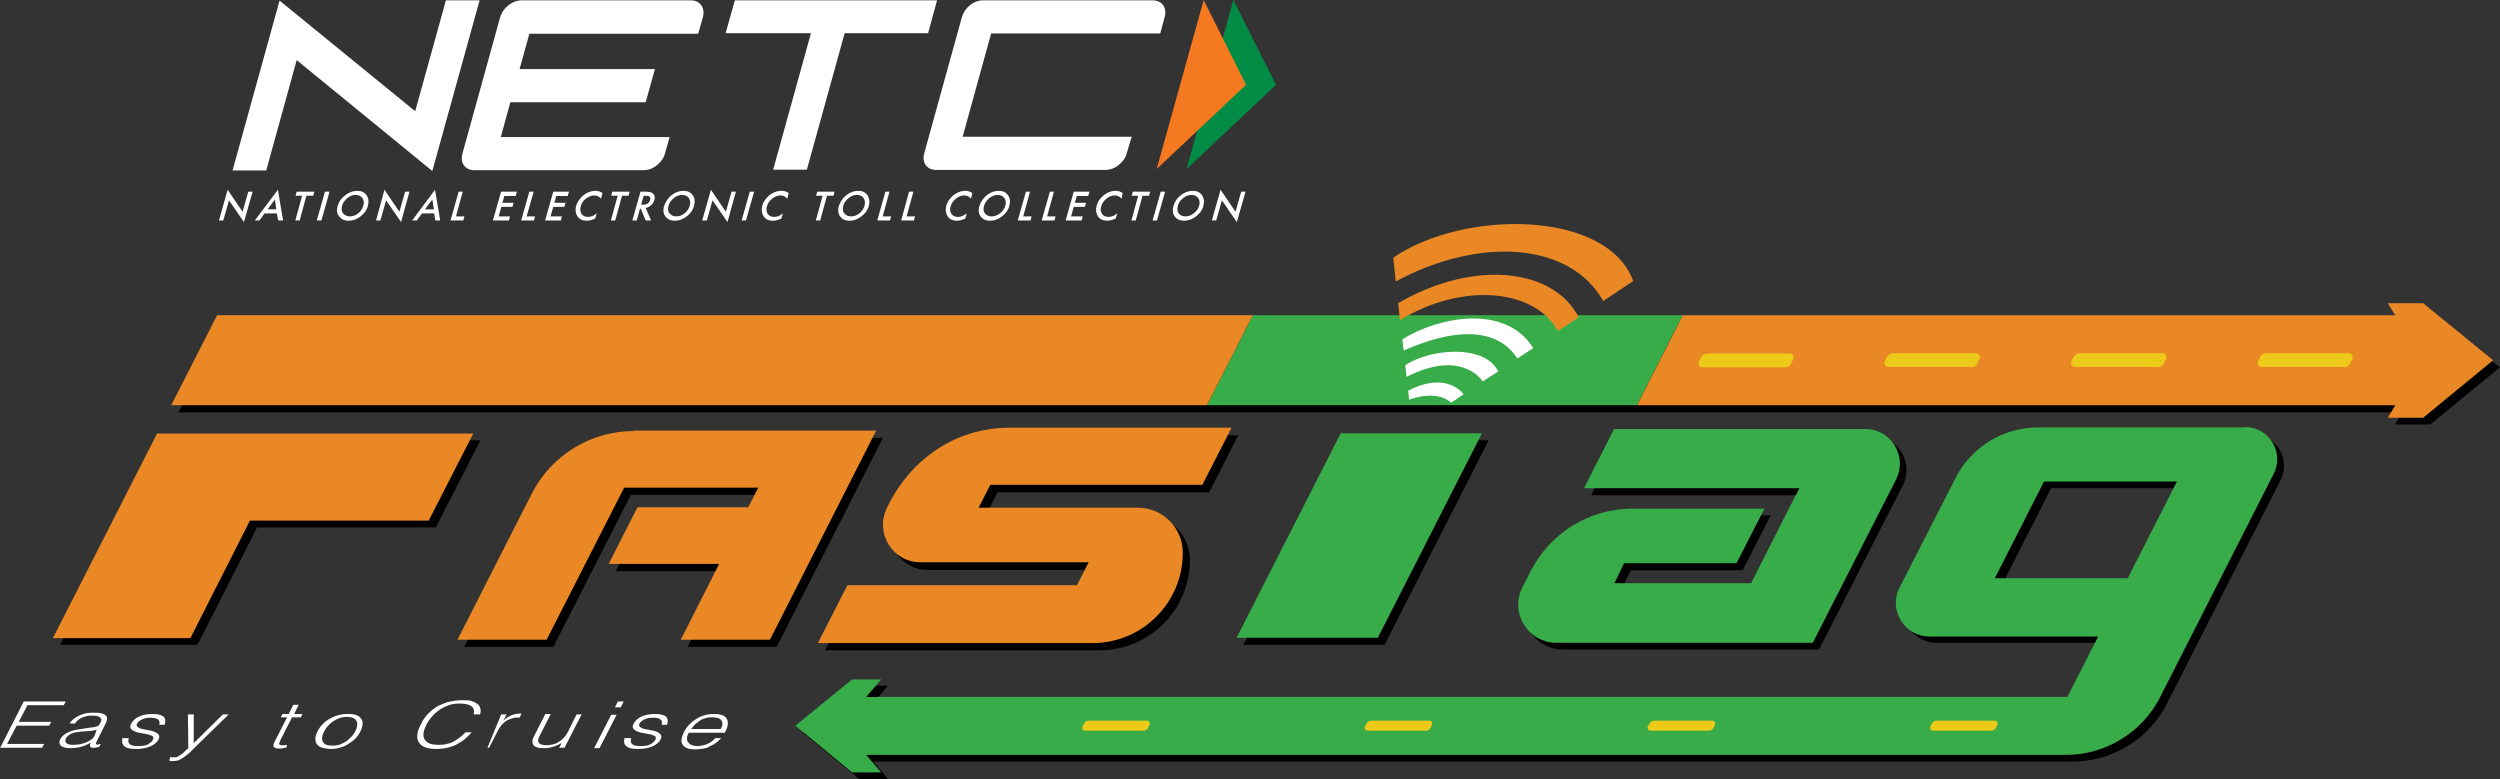 <svg width="491" height="153" viewBox="0 0 491 153" fill="none" xmlns="http://www.w3.org/2000/svg">
<rect x="0" y="0" width="491" height="153" fill="#333333" stroke="none"/>
<path d="M490.967 72.156L477.302 83.366H470.347L471.82 80.993H322.895H238.449H35.028L44.029 63.318H247.45H331.896H471.82L470.347 60.945H477.302L490.967 72.156ZM264.634 86.475L244.177 126.652H271.917L292.373 86.475H264.634ZM32.246 86.475L11.789 126.652H38.792L50.493 103.577H85.597L94.352 86.475H32.246ZM125.774 86.066C117.346 86.066 109.654 90.812 105.808 98.258L91.161 127.061H108.672L123.892 97.195H150.24L148.276 101.04H126.592L120.946 112.169H142.63L135.02 127.061H152.531L173.397 85.984H125.774V86.066ZM167.833 116.342L162.023 127.716H215.947C225.766 127.716 233.703 119.779 233.703 109.96C233.703 105.132 229.776 101.204 224.948 101.204H193.608L195.899 96.704H237.468L243.195 85.493H199.418C190.744 85.493 180.925 90.076 175.606 101.204C173.152 106.114 176.67 111.923 182.153 111.923H215.211L212.919 116.424H167.833V116.342ZM342.288 111.923L347.77 101.204H321.831C313.403 101.204 305.711 105.95 301.865 113.478L300.229 116.669C297.692 121.661 301.292 127.552 306.939 127.552H357.262L373.709 95.313C375.919 90.894 372.727 85.657 367.818 85.657H318.394L312.503 97.276H354.725L352.68 101.204L345.233 115.933H318.394L320.276 112.005H342.288V111.923ZM442.198 85.166C446.944 85.166 450.054 90.157 447.844 94.412L425.587 138.19C422.069 145.145 414.868 149.564 407.013 149.564H171.515L174.379 153.001H168.733L157.605 143.836L168.733 134.671H174.379L171.515 138.108H407.422L413.477 126.243H380.337C375.428 126.243 372.236 121.006 374.446 116.669L385.492 95.067C388.602 89.012 394.821 85.166 401.694 85.166H442.198ZM428.942 95.885H402.84L393.184 114.869H419.287L428.942 95.885Z" fill="black"/>
<path d="M246.048 61.906L237.047 79.581H321.492L330.493 61.906H246.048Z" fill="#38AC49"/>
<path d="M42.634 61.906L33.633 79.581H237.054L246.055 61.906H42.634Z" fill="#E98824"/>
<path d="M475.903 59.547H468.948L470.421 61.92H330.497L321.496 79.594H470.421L468.948 82.049H475.903L489.65 70.757L475.903 59.547Z" fill="#E98824"/>
<path d="M276.575 76.711C283.449 73.192 286.722 76.466 287.458 77.448L285.003 79.084C282.385 76.711 277.966 78.02 276.739 78.511L276.575 76.711ZM276.002 71.72L276.248 74.011C286.558 68.774 290.649 74.093 291.222 74.911L294.25 72.947C291.631 67.546 280.912 68.447 276.002 71.72ZM275.43 66.646L275.675 68.856C288.604 63.128 295.15 65.91 298.014 70.41L301.123 68.365C295.559 59.446 282.139 62.391 275.43 66.646Z" fill="white"/>
<path d="M274.615 59.528C289.753 50.773 305.218 52.818 310.046 62.31L305.954 65.011C301.536 56.828 287.38 55.273 274.942 62.883L274.615 59.528ZM273.633 50.609L274.124 55.273C290.571 46.436 308.327 47.5 314.874 59.119L320.765 55.191C315.692 41.281 287.625 41.035 273.633 50.609Z" fill="#E98824"/>
<path d="M84.198 102.247H49.095L37.394 125.323H10.391L30.847 85.146H92.954L84.198 102.247ZM124.457 84.655C116.029 84.655 108.337 89.401 104.491 96.847L89.844 125.65H107.355L122.575 95.783H148.923L146.96 99.629H125.194L119.548 110.757H141.232L133.704 125.65H151.215L172.08 84.573H124.457V84.655ZM236.151 95.21L241.879 84H198.101C189.428 84 179.609 88.582 174.208 99.711C171.753 104.62 175.272 110.43 180.754 110.43H213.812L211.521 114.931H166.434L160.625 126.304H214.549C224.368 126.304 232.305 118.367 232.305 108.548C232.305 103.72 228.377 99.711 223.55 99.711H192.21L194.501 95.21H236.151Z" fill="#E98824"/>
<path d="M270.601 125.264H242.862L263.318 85.087H291.058L270.601 125.264ZM366.42 84.269H316.997L311.105 95.888H353.41L351.364 99.816L343.918 114.544H317.079L318.961 110.617H341.054L346.536 99.897H320.597C312.169 99.897 304.477 104.643 300.631 112.171L298.995 115.363C296.458 120.354 300.059 126.246 305.705 126.246H356.028L372.475 94.006C374.603 89.505 371.33 84.269 366.42 84.269ZM440.883 83.859C445.629 83.859 448.738 88.851 446.529 93.106L424.272 136.883C420.753 143.838 413.552 148.257 405.779 148.257H170.118L173.063 151.694H167.335L156.207 142.529L167.335 133.446H173.063L170.118 136.883H406.024L412.08 125.018H378.94C374.03 125.018 370.839 119.781 373.048 115.445L384.095 93.842C387.204 87.787 393.423 83.941 400.297 83.941H440.883M427.545 94.579H401.442L391.787 113.563H417.889L427.545 94.579Z" fill="#38AC49"/>
<path d="M350.547 72.149H334.345C333.772 72.149 333.363 71.576 333.69 71.004L334.099 70.186C334.345 69.695 334.836 69.449 335.327 69.449H351.528C352.101 69.449 352.51 70.022 352.183 70.595L351.774 71.413C351.61 71.822 351.119 72.149 350.547 72.149ZM387.123 72.149C387.696 72.149 388.187 71.822 388.351 71.331L388.76 70.513C389.005 70.022 388.678 69.367 388.105 69.367H371.903C371.331 69.367 370.84 69.695 370.594 70.104L370.185 70.922C369.939 71.413 370.267 72.067 370.84 72.067H387.123M423.7 72.149C424.272 72.149 424.763 71.822 425.009 71.331L425.418 70.513C425.664 70.022 425.336 69.367 424.763 69.367H408.562C407.989 69.367 407.498 69.695 407.253 70.104L406.843 70.922C406.598 71.413 406.925 72.067 407.498 72.067H423.7M460.276 72.149C460.849 72.149 461.34 71.822 461.586 71.331L461.995 70.513C462.24 70.022 461.913 69.367 461.34 69.367H445.138C444.566 69.367 444.075 69.695 443.911 70.104L443.502 70.922C443.256 71.413 443.584 72.067 444.156 72.067H460.276M224.615 143.502C225.024 143.502 225.351 143.257 225.515 142.93L225.761 142.357C225.924 142.029 225.679 141.538 225.27 141.538H213.814C213.405 141.538 213.077 141.784 212.914 142.111L212.586 142.684C212.423 143.011 212.668 143.502 213.077 143.502H224.615ZM280.094 143.502C280.503 143.502 280.83 143.257 280.994 142.93L281.239 142.357C281.403 142.029 281.157 141.538 280.748 141.538H269.292C268.883 141.538 268.556 141.784 268.392 142.111L268.065 142.684C267.901 143.011 268.147 143.502 268.556 143.502H280.094ZM335.654 143.502C336.063 143.502 336.39 143.257 336.554 142.93L336.8 142.357C336.963 142.029 336.718 141.538 336.309 141.538H324.853C324.444 141.538 324.116 141.784 323.953 142.111L323.625 142.684C323.462 143.011 323.707 143.502 324.116 143.502H335.654ZM391.133 143.502C391.542 143.502 391.869 143.257 392.033 142.93L392.278 142.357C392.442 142.029 392.196 141.538 391.787 141.538H380.331C379.922 141.538 379.595 141.784 379.431 142.111L379.104 142.684C378.94 143.011 379.186 143.502 379.595 143.502H391.133Z" fill="#EDC91A"/>
<path d="M0 146.934L4.664 137.769H12.929L12.52 138.505H5.401L3.682 141.778H10.065L9.656 142.515H3.273L1.391 146.115H8.674L8.265 146.852H0V146.934ZM16.038 143.17C13.829 143.415 12.438 144.07 11.865 145.133C11.701 145.461 11.619 145.706 11.701 145.952C11.701 146.197 11.865 146.361 12.028 146.524C12.192 146.688 12.52 146.77 12.847 146.852C13.174 146.934 13.501 146.934 13.911 146.934C14.565 146.934 15.22 146.852 15.874 146.688C16.529 146.524 17.184 146.197 17.838 145.87C17.756 145.952 17.756 146.115 17.675 146.197C17.675 146.279 17.675 146.361 17.675 146.524C17.675 146.606 17.756 146.688 17.838 146.77C17.92 146.852 18.002 146.852 18.166 146.852C18.329 146.852 18.493 146.852 18.575 146.852C18.738 146.852 18.902 146.852 19.066 146.77C19.229 146.77 19.393 146.688 19.475 146.688L19.802 146.115C19.311 146.197 18.984 146.279 18.902 146.197C18.82 146.115 18.82 145.952 18.984 145.624L20.784 142.024C20.948 141.615 21.029 141.287 21.029 141.042C21.029 140.797 20.866 140.551 20.62 140.387C20.375 140.224 20.129 140.142 19.72 140.06C19.393 139.978 18.984 139.978 18.493 139.978C18.002 139.978 17.511 139.978 17.02 140.06C16.529 140.142 16.12 140.306 15.711 140.469C15.302 140.633 14.893 140.878 14.565 141.124C14.238 141.369 13.911 141.697 13.665 142.106H14.729C14.893 141.778 15.138 141.615 15.383 141.369C15.629 141.206 15.874 141.042 16.202 140.878C16.447 140.797 16.774 140.715 17.102 140.633C17.429 140.551 17.756 140.551 18.166 140.551C18.984 140.551 19.475 140.715 19.72 140.96C19.966 141.206 19.966 141.533 19.72 141.942C19.638 142.024 19.557 142.188 19.475 142.351C19.393 142.515 19.229 142.597 18.984 142.679C18.82 142.76 18.493 142.76 18.247 142.842C17.92 142.842 17.675 142.924 17.511 142.924L16.038 143.17ZM18.575 144.479C18.411 144.806 18.166 145.133 17.838 145.297C17.511 145.542 17.184 145.706 16.774 145.87C16.365 146.033 15.956 146.115 15.547 146.197C15.138 146.279 14.729 146.279 14.238 146.279C13.992 146.279 13.747 146.279 13.583 146.197C13.338 146.115 13.174 146.115 13.092 145.952C12.929 145.87 12.847 145.706 12.847 145.542C12.847 145.379 12.847 145.215 12.929 145.052C13.174 144.642 13.583 144.233 14.074 144.07C14.647 143.824 15.302 143.742 16.12 143.66C16.611 143.66 17.02 143.579 17.511 143.579C18.002 143.579 18.493 143.415 18.984 143.333L18.575 144.479ZM24.139 144.806C23.975 145.133 23.975 145.379 23.975 145.706C23.975 145.952 24.139 146.197 24.303 146.443C24.466 146.688 24.794 146.77 25.121 146.934C25.448 147.015 25.939 147.097 26.43 147.097C26.921 147.097 27.494 147.097 27.985 147.015C28.476 146.934 28.885 146.852 29.294 146.688C29.703 146.524 30.03 146.361 30.358 146.115C30.685 145.87 30.931 145.624 31.094 145.297C31.34 144.888 31.34 144.561 31.176 144.315C31.012 144.07 30.767 143.906 30.358 143.742C30.03 143.579 29.621 143.497 29.13 143.415C28.639 143.333 28.23 143.251 27.903 143.17C27.494 143.088 27.248 142.924 27.003 142.76C26.839 142.597 26.757 142.351 26.921 142.106C27.085 141.778 27.412 141.533 27.903 141.287C28.394 141.042 28.885 140.96 29.54 140.96C30.194 140.96 30.685 141.042 31.012 141.287C31.34 141.533 31.422 141.86 31.258 142.351H32.322C32.567 141.615 32.485 141.042 32.076 140.715C31.667 140.387 30.931 140.224 29.949 140.224C28.967 140.224 28.067 140.387 27.33 140.715C26.594 141.042 26.103 141.533 25.776 142.106C25.53 142.515 25.53 142.842 25.694 143.088C25.857 143.333 26.103 143.497 26.512 143.66C26.839 143.824 27.248 143.906 27.739 143.988C28.23 144.07 28.639 144.151 29.049 144.233C29.458 144.315 29.703 144.479 29.949 144.561C30.112 144.724 30.194 144.97 30.03 145.297C29.949 145.461 29.867 145.624 29.621 145.788C29.458 145.952 29.294 146.033 29.049 146.197C28.803 146.279 28.558 146.443 28.23 146.443C27.903 146.524 27.576 146.524 27.166 146.524C26.348 146.524 25.857 146.443 25.53 146.197C25.203 145.952 25.121 145.542 25.285 144.97H24.139V144.806ZM33.222 149.388C33.385 149.388 33.467 149.47 33.631 149.47C33.794 149.47 33.958 149.47 34.122 149.47C34.449 149.47 34.776 149.388 35.104 149.307C35.431 149.143 35.758 148.979 36.086 148.734C36.413 148.488 36.74 148.243 37.149 147.915C37.477 147.588 37.886 147.179 38.295 146.77L44.923 140.306H43.777L38.05 145.952V140.306H36.904L36.986 146.934C36.822 147.097 36.658 147.261 36.413 147.424C36.249 147.67 36.004 147.834 35.84 147.997C35.595 148.161 35.349 148.325 35.104 148.488C34.858 148.652 34.613 148.734 34.285 148.734C34.122 148.734 33.958 148.734 33.876 148.734C33.713 148.734 33.631 148.734 33.467 148.652L33.222 149.388ZM56.379 146.279C56.215 146.279 56.051 146.361 55.888 146.361C55.724 146.361 55.56 146.361 55.479 146.361C55.233 146.361 55.069 146.361 54.988 146.279C54.906 146.279 54.824 146.197 54.824 146.115C54.824 146.033 54.824 145.952 54.906 145.788C54.988 145.706 54.988 145.542 55.069 145.379L57.361 140.878H59.079L59.406 140.224H57.77L58.67 138.424H57.606L56.706 140.224H55.479L55.151 140.878H56.379L53.924 145.706C53.678 146.197 53.597 146.524 53.842 146.77C54.006 146.934 54.333 147.015 54.906 147.015C55.151 147.015 55.397 147.015 55.642 146.934C55.888 146.852 56.051 146.852 56.215 146.852L56.379 146.279ZM64.971 147.097C65.625 147.097 66.198 147.015 66.771 146.852C67.344 146.688 67.916 146.443 68.407 146.115C68.898 145.788 69.389 145.461 69.798 145.052C70.207 144.642 70.535 144.151 70.78 143.66C71.026 143.169 71.189 142.76 71.189 142.269C71.271 141.86 71.189 141.451 70.944 141.206C70.78 140.878 70.453 140.633 70.044 140.469C69.635 140.306 69.062 140.224 68.325 140.224C67.589 140.224 67.016 140.306 66.362 140.469C65.789 140.633 65.216 140.878 64.643 141.206C64.152 141.533 63.661 141.86 63.334 142.269C62.925 142.679 62.597 143.169 62.352 143.66C62.025 144.233 61.943 144.724 61.943 145.133C61.943 145.542 62.025 145.952 62.27 146.197C62.516 146.524 62.843 146.688 63.252 146.852C63.907 147.015 64.398 147.097 64.971 147.097ZM69.798 143.579C69.635 143.906 69.389 144.315 69.062 144.642C68.735 144.97 68.407 145.297 68.08 145.542C67.671 145.788 67.262 146.033 66.853 146.197C66.362 146.361 65.871 146.443 65.298 146.443C64.807 146.443 64.398 146.361 64.07 146.279C63.743 146.115 63.58 145.952 63.416 145.706C63.252 145.461 63.252 145.133 63.252 144.806C63.334 144.479 63.416 144.07 63.661 143.66C63.825 143.333 64.07 142.924 64.398 142.597C64.643 142.269 65.052 141.942 65.38 141.697C65.789 141.451 66.198 141.206 66.607 141.042C67.098 140.878 67.589 140.797 68.08 140.797C68.653 140.797 69.062 140.878 69.389 141.042C69.716 141.206 69.88 141.369 70.044 141.615C70.126 141.86 70.207 142.188 70.126 142.515C70.126 142.842 69.962 143.251 69.798 143.579ZM94.264 140.387C94.428 139.896 94.428 139.487 94.346 139.16C94.264 138.833 94.101 138.505 93.774 138.26C93.446 138.014 93.119 137.851 92.628 137.687C92.137 137.523 91.564 137.523 90.91 137.523C90.091 137.523 89.273 137.605 88.455 137.769C87.637 137.933 86.9 138.26 86.164 138.587C85.427 138.996 84.773 139.487 84.2 140.06C83.627 140.633 83.054 141.369 82.645 142.269C82.318 142.924 82.072 143.497 81.99 144.07C81.909 144.642 81.909 145.133 82.154 145.624C82.4 146.033 82.727 146.443 83.3 146.688C83.873 146.934 84.609 147.097 85.591 147.097C86.409 147.097 87.227 147.015 87.882 146.852C88.618 146.688 89.273 146.443 89.846 146.115C90.419 145.788 90.992 145.461 91.401 145.052C91.892 144.642 92.301 144.233 92.628 143.824H91.401C91.073 144.151 90.746 144.561 90.337 144.806C89.928 145.133 89.519 145.379 89.109 145.624C88.7 145.87 88.209 146.033 87.718 146.115C87.227 146.279 86.655 146.279 86.164 146.279C85.345 146.279 84.691 146.197 84.2 145.952C83.791 145.706 83.463 145.379 83.3 145.052C83.136 144.642 83.136 144.233 83.218 143.742C83.3 143.251 83.545 142.76 83.791 142.269C84.036 141.697 84.445 141.206 84.855 140.715C85.264 140.224 85.754 139.815 86.327 139.405C86.9 138.996 87.473 138.751 88.127 138.505C88.782 138.26 89.519 138.178 90.255 138.178C91.319 138.178 92.055 138.342 92.546 138.669C93.037 138.996 93.201 139.569 93.037 140.306H94.264V140.387ZM97.701 143.66C97.865 143.333 98.11 142.924 98.356 142.597C98.601 142.269 98.929 141.942 99.256 141.697C99.583 141.451 99.992 141.287 100.483 141.124C100.974 140.96 101.465 140.878 102.038 140.96L102.447 140.142C101.711 140.142 101.056 140.224 100.483 140.469C99.911 140.715 99.338 141.042 98.847 141.533L99.501 140.306H98.438L95.737 146.852H96.065L97.701 143.66ZM111.448 143.906C111.285 144.233 111.039 144.642 110.712 144.888C110.466 145.215 110.139 145.461 109.73 145.706C109.403 145.952 108.993 146.115 108.584 146.197C108.175 146.279 107.766 146.361 107.357 146.361C106.539 146.361 106.048 146.197 105.802 145.87C105.638 145.542 105.638 145.133 105.966 144.561L108.175 140.224H107.111L104.902 144.561C104.738 144.888 104.575 145.215 104.575 145.542C104.575 145.87 104.575 146.115 104.738 146.279C104.902 146.524 105.148 146.688 105.475 146.77C105.802 146.934 106.293 146.934 106.866 146.934C107.275 146.934 107.602 146.934 107.93 146.852C108.257 146.77 108.584 146.688 108.83 146.606C109.075 146.524 109.403 146.361 109.648 146.279C109.893 146.115 110.139 146.033 110.303 145.952L109.812 146.852H110.875L114.23 140.306H113.248L111.448 143.906ZM121.922 138.915L122.495 137.769H121.349L120.776 138.915H121.922ZM117.749 146.934L121.104 140.387H120.04L116.685 146.934H117.749ZM122.74 144.806C122.577 145.133 122.577 145.379 122.577 145.706C122.577 145.952 122.658 146.197 122.904 146.443C123.068 146.688 123.395 146.77 123.722 146.934C124.05 147.015 124.54 147.097 125.031 147.097C125.604 147.097 126.095 147.097 126.586 147.015C127.077 146.934 127.486 146.852 127.895 146.688C128.305 146.524 128.632 146.361 128.959 146.115C129.286 145.87 129.532 145.624 129.696 145.297C129.941 144.888 129.941 144.561 129.777 144.315C129.614 144.07 129.368 143.906 129.041 143.742C128.714 143.579 128.305 143.497 127.814 143.415C127.323 143.333 126.913 143.251 126.586 143.17C126.177 143.088 125.932 142.924 125.686 142.76C125.522 142.597 125.441 142.351 125.604 142.106C125.768 141.778 126.095 141.533 126.586 141.287C127.077 141.042 127.568 140.96 128.223 140.96C128.877 140.96 129.368 141.042 129.696 141.287C130.023 141.533 130.105 141.86 129.941 142.351H131.005C131.25 141.615 131.168 141.042 130.759 140.715C130.35 140.387 129.614 140.224 128.632 140.224C127.65 140.224 126.75 140.387 126.013 140.715C125.277 141.042 124.786 141.533 124.459 142.106C124.213 142.515 124.213 142.842 124.377 143.088C124.54 143.333 124.786 143.497 125.195 143.66C125.522 143.824 125.932 143.906 126.422 143.988C126.913 144.07 127.323 144.151 127.732 144.233C128.141 144.315 128.386 144.479 128.632 144.561C128.795 144.724 128.877 144.97 128.714 145.297C128.632 145.461 128.468 145.624 128.305 145.788C128.141 145.952 127.977 146.033 127.732 146.197C127.486 146.279 127.241 146.443 126.913 146.443C126.586 146.524 126.259 146.524 125.85 146.524C125.031 146.524 124.54 146.443 124.213 146.197C123.886 145.952 123.804 145.542 123.968 144.97H122.74V144.806ZM142.379 143.824C143.033 142.679 143.115 141.778 142.706 141.124C142.297 140.469 141.479 140.224 140.251 140.224C139.597 140.224 138.942 140.306 138.369 140.469C137.796 140.633 137.224 140.878 136.733 141.206C136.242 141.533 135.751 141.86 135.342 142.351C134.932 142.76 134.605 143.251 134.36 143.742C134.114 144.233 133.951 144.642 133.869 145.133C133.787 145.542 133.869 145.952 134.032 146.197C134.196 146.524 134.523 146.77 134.932 146.934C135.342 147.097 135.914 147.179 136.651 147.179C137.224 147.179 137.715 147.097 138.206 147.015C138.697 146.934 139.106 146.77 139.515 146.524C139.924 146.361 140.333 146.115 140.66 145.87C140.988 145.624 141.315 145.297 141.642 144.97H140.497C140.088 145.461 139.597 145.788 138.942 146.115C138.287 146.361 137.633 146.524 136.978 146.524C136.487 146.524 136.078 146.443 135.751 146.279C135.423 146.115 135.26 145.952 135.096 145.706C134.932 145.461 134.932 145.215 134.932 144.888C134.932 144.561 135.096 144.233 135.26 143.906H142.379V143.824ZM135.751 143.17C135.996 142.842 136.242 142.597 136.487 142.269C136.815 142.024 137.142 141.778 137.469 141.533C137.796 141.287 138.206 141.124 138.615 141.042C139.024 140.878 139.433 140.878 139.924 140.878C140.415 140.878 140.742 140.96 141.07 141.042C141.397 141.124 141.56 141.369 141.724 141.533C141.888 141.778 141.888 142.024 141.888 142.269C141.888 142.515 141.724 142.842 141.56 143.17H135.751Z" fill="white"/>
<path d="M242.229 0L250.61 16.655L233.047 33.204L242.229 0Z" fill="#008C44"/>
<path d="M236.403 0L244.731 16.655L227.168 33.204L236.403 0Z" fill="#F47920"/>
<path d="M84.908 33.587L58.27 11.807L52.291 33.48H45.672L54.907 0.116L81.545 21.843L87.578 0.062H94.197L84.908 33.587ZM222.263 26.861H189.059L194.664 6.575H227.868L228.722 3.426C228.989 2.465 228.882 1.664 228.455 1.023C227.975 0.383 227.281 0.062 226.32 0.062H193.116C192.208 0.062 191.301 0.383 190.5 1.023C189.699 1.664 189.165 2.465 188.898 3.426L181.532 30.064C181.265 31.025 181.371 31.772 181.799 32.413C182.279 33.053 182.973 33.373 183.88 33.373H217.085C217.992 33.373 218.9 33.053 219.7 32.413C220.501 31.772 221.088 30.971 221.302 30.064L222.263 26.861ZM144.324 0.062L142.509 6.522H159.271L151.851 33.32H158.47L165.89 6.522H182.226H182.279L184.041 0.062H144.324ZM135.622 0.062H102.418C102.204 0.062 102.044 0.063 101.884 0.116C101.137 0.223 100.496 0.543 99.802 1.077C99.001 1.717 98.468 2.518 98.201 3.479L90.834 30.117C90.567 31.078 90.674 31.825 91.101 32.466C91.581 33.107 92.275 33.427 93.183 33.427H96.493H123.131H126.387C127.294 33.427 128.202 33.107 129.003 32.466C129.803 31.825 130.391 31.025 130.604 30.117L131.512 26.914H124.946H98.361L100.229 20.081H126.814L128.629 13.568H102.044L103.966 6.629H130.551H137.117L138.024 3.479C138.291 2.518 138.185 1.717 137.758 1.077C137.277 0.383 136.583 0.062 135.622 0.062Z" fill="white"/>
<path d="M43 43.298L44.708 37.266L47.644 41.59L48.765 37.639H49.62L47.911 43.618L44.975 39.348L43.854 43.298H43ZM54.638 43.298H55.598L54.584 37.266L50.047 43.298H50.954L51.968 41.91H54.371L54.638 43.298ZM52.556 41.109L53.997 39.187L54.264 41.109H52.556ZM61.524 38.44L61.737 37.639H58.267L58.054 38.44H59.335L58.001 43.298H58.855L60.189 38.44H61.524ZM63.819 37.639L62.218 43.298H63.125L64.727 37.639H63.819ZM66.328 40.415C66.061 41.323 66.168 42.07 66.702 42.604C67.129 43.138 67.716 43.351 68.464 43.351C69.318 43.351 70.065 43.084 70.812 42.497C71.56 41.91 72.04 41.269 72.254 40.415C72.467 39.614 72.414 38.92 71.987 38.333C71.56 37.746 70.973 37.479 70.172 37.479C69.371 37.479 68.57 37.746 67.823 38.333C67.022 38.92 66.542 39.614 66.328 40.415ZM67.183 40.415C67.343 39.828 67.716 39.348 68.197 38.92C68.731 38.493 69.264 38.28 69.852 38.28C70.439 38.28 70.866 38.493 71.186 38.92C71.453 39.348 71.56 39.828 71.346 40.415C71.186 41.002 70.812 41.536 70.332 41.91C69.798 42.337 69.264 42.497 68.677 42.497C68.143 42.497 67.716 42.284 67.396 41.91C67.076 41.59 67.022 41.056 67.183 40.415ZM74.71 43.298L75.831 39.348L78.767 43.618L80.421 37.639H79.567L78.446 41.59L75.51 37.266L73.855 43.298H74.71ZM85.493 43.298H86.454L85.439 37.266L80.955 43.298H81.863L82.877 41.91H85.279L85.493 43.298ZM83.464 41.109L84.906 39.187L85.226 41.109H83.464ZM90.084 37.639L88.482 43.298H90.991L91.205 42.497H89.55L90.885 37.639H90.084ZM101.508 37.639H98.412L96.81 43.298H99.96L100.173 42.497H97.931L98.465 40.629H100.654L100.867 39.828H98.678L99.052 38.493H101.294L101.508 37.639ZM103.963 37.639L102.362 43.298H104.871L105.084 42.497H103.43L104.818 37.639H103.963ZM111.757 37.639H108.661L107.06 43.298H110.156L110.369 42.497H108.127L108.661 40.629H110.85L111.063 39.828H108.875L109.248 38.493H111.49L111.757 37.639ZM118.323 37.906C117.896 37.639 117.469 37.479 116.989 37.479C116.081 37.479 115.227 37.8 114.426 38.493C113.786 39.081 113.359 39.721 113.145 40.415C112.932 41.216 113.038 41.91 113.412 42.497C113.839 43.084 114.426 43.351 115.227 43.351C115.761 43.351 116.295 43.191 116.882 42.924L117.202 41.91C117.042 42.017 116.882 42.123 116.722 42.23C116.562 42.337 116.455 42.39 116.295 42.444C116.028 42.55 115.761 42.604 115.494 42.604C114.907 42.604 114.48 42.39 114.213 42.017C113.946 41.59 113.893 41.109 114.053 40.522C114.213 39.935 114.533 39.401 115.067 39.027C115.601 38.6 116.135 38.387 116.722 38.387C117.256 38.387 117.683 38.6 118.056 39.027L118.323 37.906ZM123.448 38.44L123.662 37.639H120.245L120.032 38.44H121.313L119.978 43.298H120.832L122.167 38.44H123.448ZM126.811 40.842C127.185 40.789 127.559 40.575 127.879 40.309C128.199 40.041 128.413 39.668 128.52 39.294C128.68 38.76 128.573 38.387 128.306 38.066C128.039 37.8 127.559 37.639 126.811 37.639H125.797L124.196 43.298H125.05L125.69 41.002H125.85L126.811 43.298H127.879L126.811 40.842ZM126.438 38.44H126.758C127.559 38.44 127.879 38.707 127.665 39.294C127.505 39.935 127.025 40.202 126.171 40.202H125.904L126.438 38.44ZM130.441 40.415C130.174 41.323 130.281 42.07 130.762 42.604C131.189 43.138 131.776 43.351 132.523 43.351C133.324 43.351 134.125 43.084 134.872 42.497C135.62 41.91 136.1 41.269 136.313 40.415C136.527 39.614 136.474 38.92 136.047 38.333C135.62 37.746 135.032 37.479 134.232 37.479C133.431 37.479 132.63 37.746 131.883 38.333C131.189 38.92 130.708 39.614 130.441 40.415ZM131.295 40.415C131.456 39.828 131.829 39.348 132.31 38.92C132.844 38.493 133.377 38.28 133.965 38.28C134.552 38.28 134.979 38.493 135.299 38.92C135.566 39.348 135.62 39.828 135.459 40.415C135.299 41.002 134.926 41.536 134.445 41.91C133.911 42.337 133.377 42.497 132.79 42.497C132.256 42.497 131.829 42.284 131.509 41.91C131.189 41.59 131.135 41.056 131.295 40.415ZM138.822 43.298L139.944 39.348L142.88 43.618L144.534 37.639H143.68L142.559 41.59L139.623 37.266L137.915 43.298H138.822ZM147.257 37.639L145.656 43.298H146.51L148.111 37.639H147.257ZM154.891 37.906C154.517 37.639 154.037 37.479 153.503 37.479C152.595 37.479 151.741 37.8 150.94 38.493C150.3 39.081 149.873 39.721 149.713 40.415C149.499 41.216 149.606 41.91 149.98 42.497C150.407 43.084 150.994 43.351 151.795 43.351C152.328 43.351 152.862 43.191 153.449 42.924L153.77 41.91C153.61 42.017 153.449 42.123 153.289 42.23C153.129 42.337 153.022 42.39 152.862 42.444C152.649 42.55 152.382 42.604 152.061 42.604C151.474 42.604 151.047 42.39 150.78 42.017C150.513 41.59 150.46 41.109 150.62 40.522C150.78 39.935 151.154 39.401 151.634 39.027C152.168 38.6 152.702 38.387 153.289 38.387C153.823 38.387 154.25 38.6 154.624 39.027L154.891 37.906ZM163.699 38.44L163.913 37.639H160.496L160.282 38.44H161.564L160.229 43.298H161.083L162.418 38.44H163.699ZM164.767 40.415C164.5 41.323 164.606 42.07 165.087 42.604C165.514 43.138 166.101 43.351 166.849 43.351C167.649 43.351 168.45 43.084 169.197 42.497C169.945 41.91 170.425 41.269 170.639 40.415C170.852 39.614 170.746 38.92 170.372 38.333C169.945 37.746 169.358 37.479 168.557 37.479C167.756 37.479 166.955 37.746 166.208 38.333C165.514 38.92 165.034 39.614 164.767 40.415ZM165.621 40.415C165.781 39.828 166.155 39.348 166.635 38.92C167.169 38.493 167.703 38.28 168.29 38.28C168.877 38.28 169.358 38.493 169.624 38.92C169.891 39.348 169.945 39.828 169.785 40.415C169.624 41.002 169.251 41.536 168.77 41.91C168.237 42.337 167.703 42.497 167.115 42.497C166.582 42.497 166.155 42.284 165.834 41.91C165.514 41.59 165.461 41.056 165.621 40.415ZM173.895 37.639L172.294 43.298H174.803L175.016 42.497H173.361L174.696 37.639H173.895ZM178.539 37.639L176.991 43.298H179.5L179.714 42.497H178.059L179.394 37.639H178.539ZM190.978 37.906C190.551 37.639 190.124 37.479 189.643 37.479C188.736 37.479 187.881 37.8 187.081 38.493C186.44 39.081 186.013 39.721 185.853 40.415C185.639 41.216 185.746 41.91 186.12 42.497C186.547 43.084 187.134 43.351 187.935 43.351C188.469 43.351 189.003 43.191 189.59 42.924L189.857 41.91C189.697 42.017 189.536 42.123 189.376 42.23C189.216 42.337 189.109 42.39 188.949 42.444C188.736 42.55 188.469 42.604 188.148 42.604C187.561 42.604 187.134 42.39 186.867 42.017C186.6 41.59 186.494 41.109 186.707 40.522C186.867 39.935 187.241 39.401 187.721 39.027C188.255 38.6 188.789 38.387 189.376 38.387C189.91 38.387 190.337 38.6 190.711 39.027L190.978 37.906ZM192.366 40.415C192.099 41.323 192.206 42.07 192.686 42.604C193.113 43.138 193.7 43.351 194.448 43.351C195.302 43.351 196.049 43.084 196.796 42.497C197.544 41.91 198.024 41.269 198.238 40.415C198.451 39.614 198.398 38.92 197.971 38.333C197.544 37.746 196.957 37.479 196.156 37.479C195.355 37.479 194.554 37.746 193.807 38.333C193.113 38.92 192.633 39.614 192.366 40.415ZM193.273 40.415C193.433 39.828 193.807 39.348 194.287 38.92C194.821 38.493 195.355 38.28 195.942 38.28C196.53 38.28 196.957 38.493 197.277 38.92C197.544 39.348 197.651 39.828 197.437 40.415C197.277 41.002 196.903 41.536 196.369 41.91C195.836 42.337 195.302 42.497 194.715 42.497C194.181 42.497 193.754 42.284 193.433 41.91C193.166 41.59 193.06 41.056 193.273 40.415ZM201.494 37.639L199.893 43.298H202.402L202.615 42.497H200.96L202.295 37.639H201.494ZM206.192 37.639L204.59 43.298H207.099L207.313 42.497H205.658L206.993 37.639H206.192ZM213.986 37.639H210.89L209.288 43.298H212.438L212.651 42.497H210.356L210.89 40.629H213.078L213.292 39.828H211.103L211.477 38.493H213.719L213.986 37.639ZM220.498 37.906C220.071 37.639 219.644 37.479 219.164 37.479C218.256 37.479 217.402 37.8 216.602 38.493C215.961 39.081 215.534 39.721 215.374 40.415C215.16 41.216 215.267 41.91 215.641 42.497C216.068 43.084 216.655 43.351 217.456 43.351C217.989 43.351 218.523 43.191 219.111 42.924L219.431 41.91C219.271 42.017 219.111 42.123 218.95 42.23C218.79 42.337 218.683 42.39 218.523 42.444C218.256 42.55 217.989 42.604 217.723 42.604C217.135 42.604 216.708 42.39 216.441 42.017C216.174 41.59 216.068 41.109 216.281 40.522C216.441 39.935 216.815 39.401 217.296 39.027C217.829 38.6 218.363 38.387 218.95 38.387C219.484 38.387 219.911 38.6 220.285 39.027L220.498 37.906ZM225.677 38.44L225.89 37.639H222.474L222.26 38.44H223.541L222.207 43.298H223.061L224.395 38.44H225.677ZM227.972 37.639L226.371 43.298H227.225L228.826 37.639H227.972ZM230.481 40.415C230.214 41.323 230.321 42.07 230.801 42.604C231.228 43.138 231.816 43.351 232.563 43.351C233.364 43.351 234.165 43.084 234.912 42.497C235.659 41.91 236.14 41.269 236.353 40.415C236.567 39.614 236.46 38.92 236.086 38.333C235.659 37.746 235.072 37.479 234.271 37.479C233.471 37.479 232.67 37.746 231.922 38.333C231.175 38.92 230.695 39.614 230.481 40.415ZM231.335 40.415C231.495 39.828 231.816 39.348 232.35 38.92C232.883 38.493 233.417 38.28 234.004 38.28C234.592 38.28 235.019 38.493 235.339 38.92C235.606 39.348 235.713 39.828 235.499 40.415C235.339 41.002 234.965 41.536 234.431 41.91C233.898 42.337 233.364 42.497 232.777 42.497C232.243 42.497 231.816 42.284 231.495 41.91C231.228 41.59 231.175 41.056 231.335 40.415ZM238.862 43.298L239.983 39.348L242.919 43.618L244.628 37.639H243.773L242.652 41.59L239.716 37.266L238.008 43.298H238.862Z" fill="white"/>
</svg>
